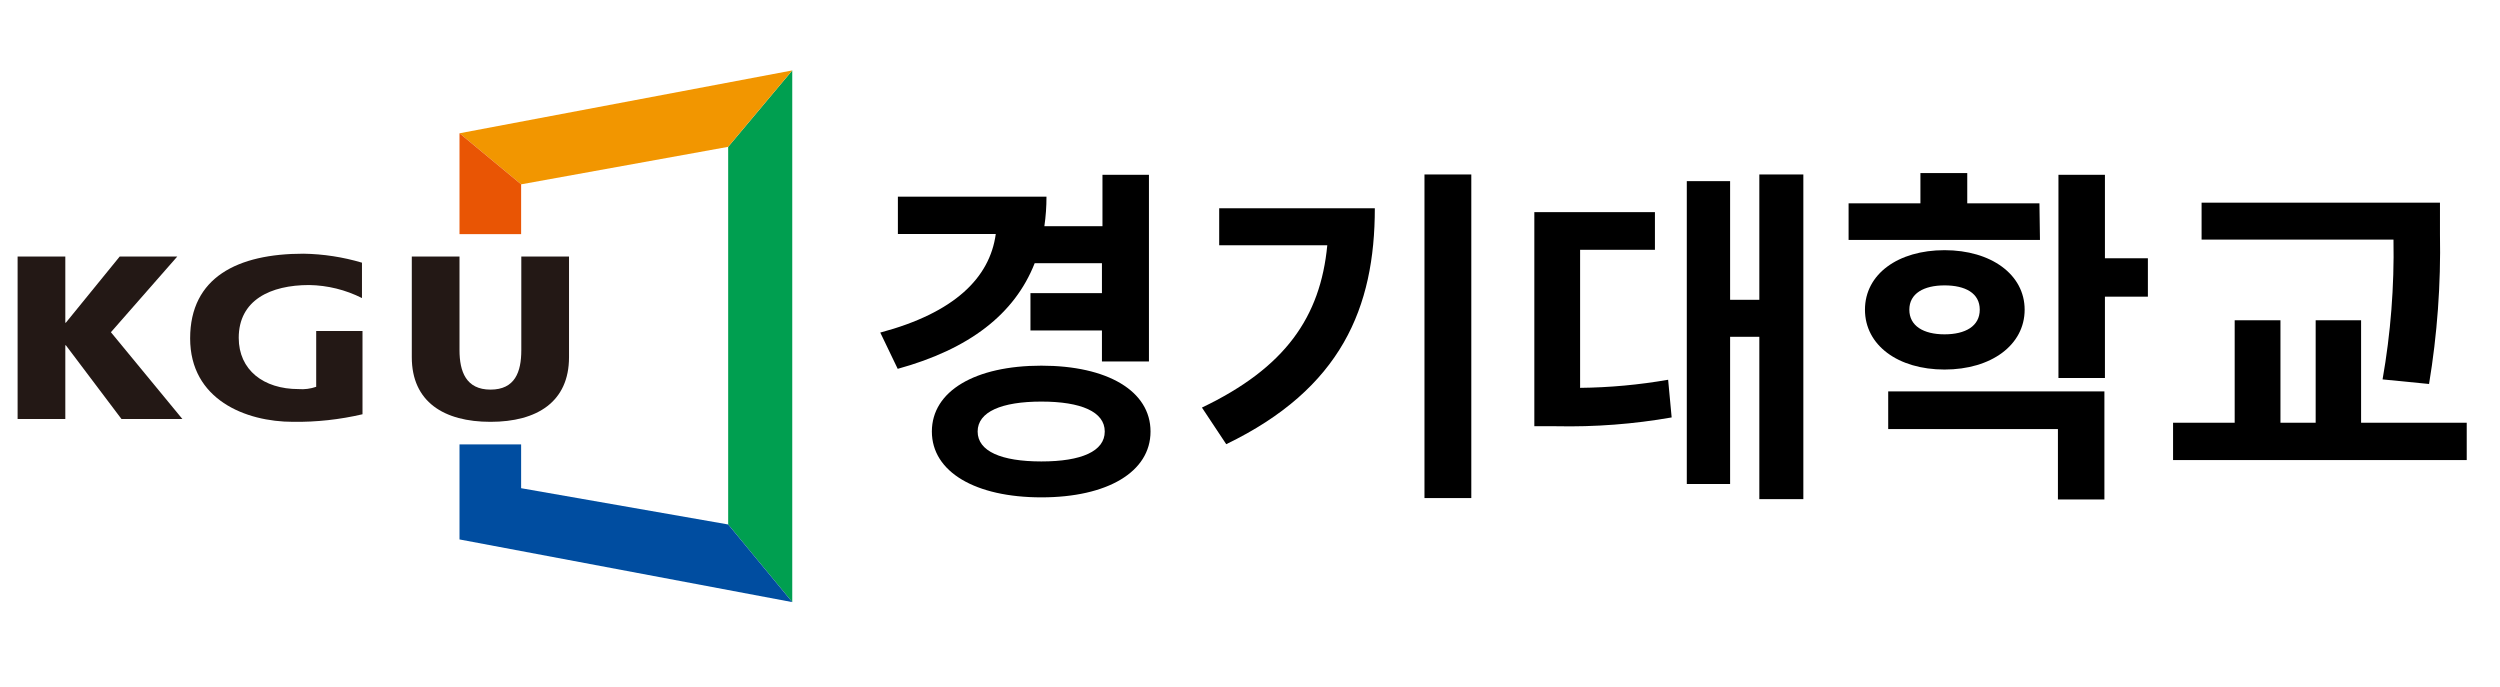 <svg width="142" height="39" viewBox="0 0 142 39" fill="none" xmlns="http://www.w3.org/2000/svg">
<path d="M41.36 8.34V29.79L45 34.2V4L41.36 8.34Z" fill="#009F50"/>
<path d="M29.6 10.47L41.36 8.34L45 4L26.1 7.57L29.6 10.47Z" fill="#F29600"/>
<path d="M29.6 13.3V10.47L26.1 7.57V13.3H29.6Z" fill="#E95504"/>
<path d="M1 14.57H3.71V18.33H3.74L6.8 14.57H10.07L6.3 18.87L10.36 23.8H6.9L3.74 19.61H3.71V23.8H1V14.57Z" fill="#231815"/>
<path d="M17.24 14.41C13.5 14.41 10.8 15.75 10.8 19.22C10.8 22.69 13.94 23.96 16.65 23.96C17.976 23.977 19.299 23.832 20.59 23.53V18.8H17.96V21.97C17.639 22.082 17.299 22.127 16.96 22.1C14.96 22.1 13.56 21.01 13.56 19.19C13.56 17.04 15.37 16.19 17.56 16.19C18.603 16.207 19.629 16.46 20.56 16.93V14.92C19.482 14.6 18.365 14.428 17.24 14.41Z" fill="#231815"/>
<path d="M32.32 20.29C32.32 22.82 30.51 23.96 27.86 23.96C25.21 23.96 23.39 22.82 23.39 20.29V14.57H26.1V19.89C26.1 21.1 26.47 22.13 27.86 22.13C29.25 22.13 29.61 21.13 29.61 19.89V14.57H32.32V20.29Z" fill="#231815"/>
<path d="M41.36 29.79L29.6 27.73V25.24H26.1V30.64L45 34.2L41.36 29.79Z" fill="#004DA0"/>
<path d="M58.77 14.95C57.63 17.85 55.05 19.83 50.99 20.95L50 18.89C54.2 17.77 56.22 15.79 56.56 13.29H51V11.17H59.44C59.441 11.732 59.401 12.294 59.32 12.85H62.62V9.93H65.26V20.53H62.59V18.77H58.53V16.65H62.59V14.95H58.77ZM65.35 24.51C65.35 26.81 62.89 28.25 59.15 28.25C55.41 28.25 52.93 26.81 52.93 24.51C52.93 22.21 55.39 20.77 59.15 20.77C62.91 20.77 65.35 22.21 65.35 24.51ZM62.75 24.51C62.75 23.39 61.41 22.81 59.15 22.81C56.89 22.81 55.53 23.39 55.53 24.51C55.53 25.63 56.87 26.21 59.15 26.21C61.43 26.21 62.75 25.63 62.75 24.51Z" fill="black"/>
<path d="M78.09 11.83C78.09 17.47 76.19 22.07 69.65 25.23L68.27 23.15C73 20.89 75 18.01 75.39 13.93H69.25V11.83H78.09ZM83.57 9.91V28.29H80.91V9.91H83.57Z" fill="black"/>
<path d="M89.75 22.03C91.426 22.012 93.098 21.858 94.75 21.57L94.95 23.71C92.785 24.09 90.588 24.257 88.39 24.21H87.15V12.05H94V14.19H89.75V22.03ZM102.43 9.91V28.35H99.93V19.13H98.27V27.49H95.81V10.29H98.27V17.03H99.93V9.91H102.43Z" fill="black"/>
<path d="M115.87 13.63H105V11.55H109.08V9.83H111.74V11.55H115.84L115.87 13.63ZM110.45 20.99C107.81 20.99 105.93 19.61 105.93 17.59C105.93 15.57 107.81 14.21 110.45 14.21C113.09 14.21 115 15.59 115 17.59C115 19.59 113.11 20.99 110.45 20.99ZM107.25 22.23H119.53V28.37H116.89V24.37H107.25V22.23ZM110.45 18.99C111.63 18.99 112.45 18.53 112.45 17.59C112.45 16.65 111.63 16.21 110.45 16.21C109.27 16.21 108.45 16.67 108.45 17.59C108.45 18.51 109.25 18.99 110.45 18.99ZM122 16.85H119.56V21.47H116.92V9.93H119.56V14.67H122V16.85Z" fill="black"/>
<path d="M140.11 24.01V26.13H123.43V24.01H126.93V18.19H129.53V24.01H131.53V18.19H134.11V24.01H140.11ZM135.33 21.55C135.791 18.929 135.998 16.27 135.95 13.61H125.05V11.51H138.59V13.29C138.644 16.143 138.436 18.995 137.97 21.81L135.33 21.55Z" fill="black"/>
</svg>
